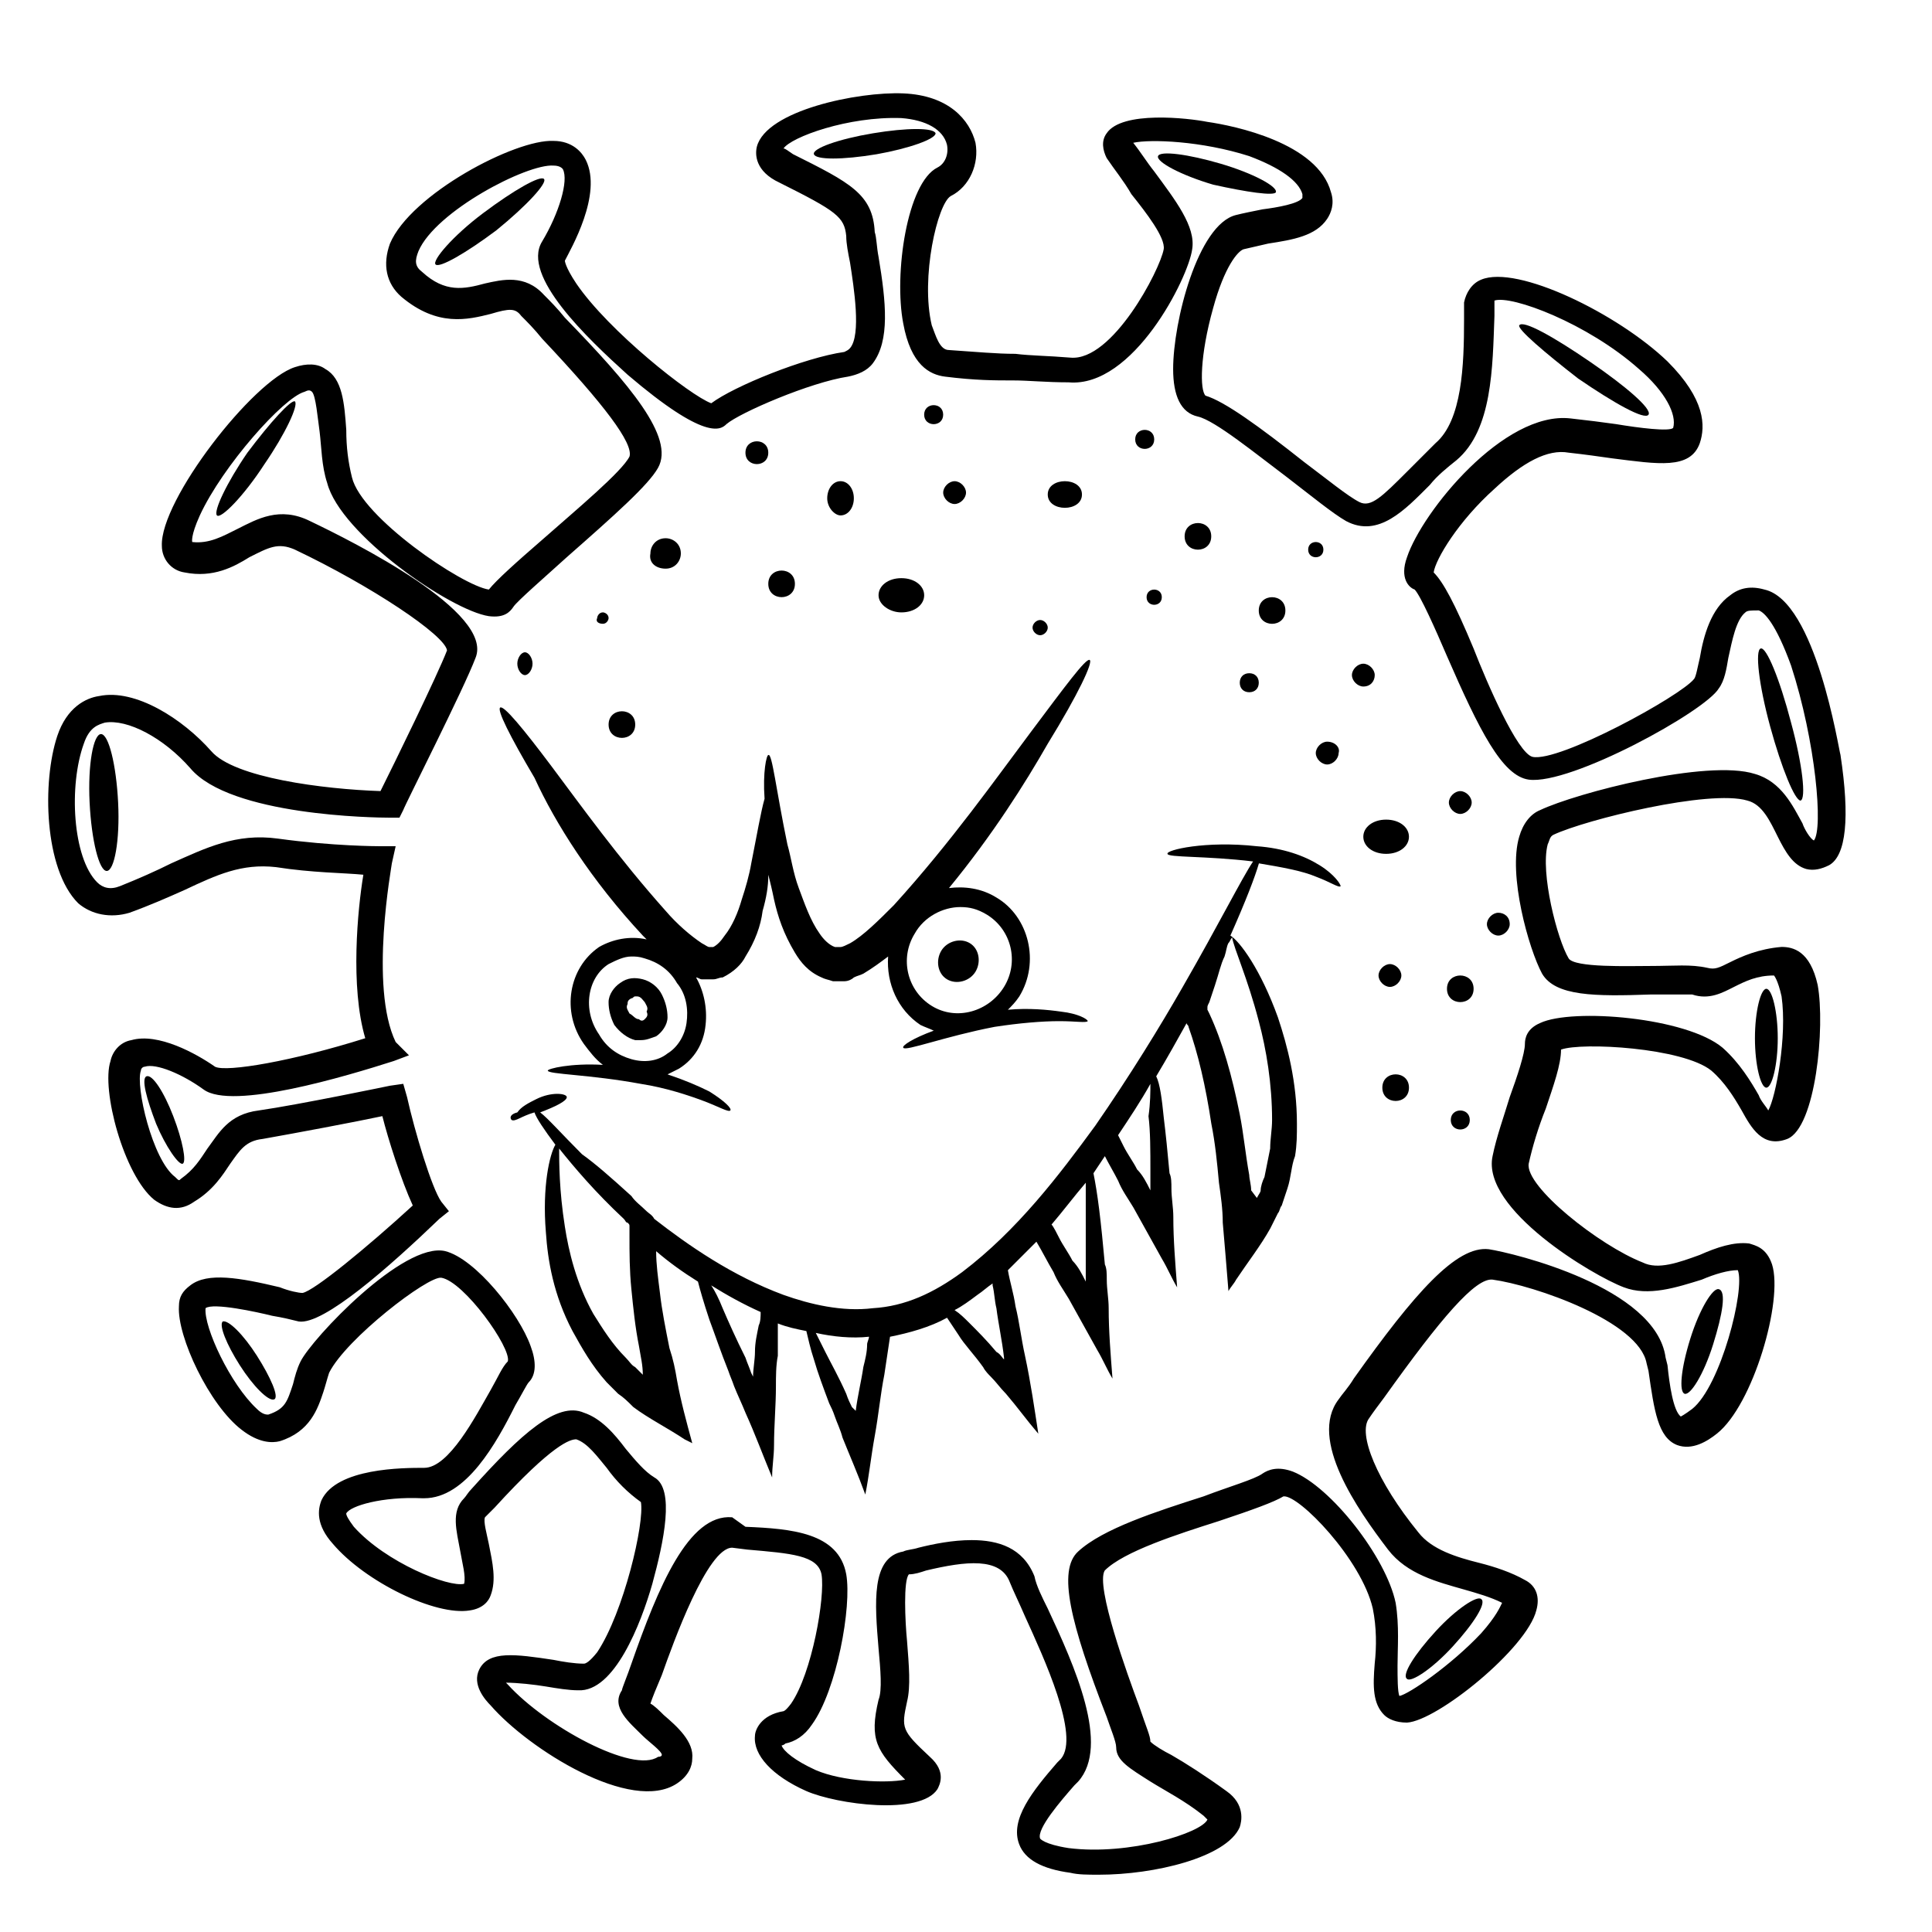 <?xml version="1.0" encoding="UTF-8"?>
<!-- Uploaded to: ICON Repo, www.iconrepo.com, Generator: ICON Repo Mixer Tools -->
<svg fill="#000000" width="800px" height="800px" version="1.1" viewBox="144 144 512 512" xmlns="http://www.w3.org/2000/svg">
 <g>
  <path d="m314.35 391.94c0.504 0.504 0.504 0.504 1.008 1.008-4.535-1.008-9.07 0-12.594 2.016-8.062 5.543-10.078 17.129-4.031 25.695 1.512 2.016 3.023 4.031 5.039 5.543-8.566-0.504-14.609 1.008-14.609 1.512 0 1.008 11.082 1.008 24.688 3.527 6.551 1.008 12.594 3.023 16.625 4.535 4.031 1.512 6.551 3.023 7.055 2.519 0.504-0.504-1.512-2.519-5.543-5.039-3.023-1.512-6.551-3.023-11.082-4.535 1.008-0.504 2.016-1.008 3.023-1.512 4.031-2.519 6.551-6.551 7.055-11.586 0.504-4.535-0.504-9.07-2.519-12.594 0.504 0 1.008 0.504 1.512 0.504h3.023c1.008 0 1.512-0.504 2.519-0.504 3.023-1.512 5.039-3.527 6.047-5.543 2.519-4.031 4.031-8.062 4.535-12.09 1.008-3.527 1.512-6.551 1.512-9.574 0.504 2.016 1.008 4.031 1.512 6.551 1.008 4.535 2.519 9.07 5.543 14.105 1.512 2.519 3.527 5.039 7.055 6.551 1.008 0.504 1.512 0.504 3.023 1.008h3.023c1.008 0 2.016-0.504 2.519-1.008 1.008-0.504 1.512-0.504 2.519-1.008 2.519-1.512 4.535-3.023 6.551-4.535-0.504 7.055 2.519 14.105 8.566 18.137 1.008 0.504 2.519 1.008 3.527 1.512-5.543 2.016-8.566 4.031-8.062 4.535 0.504 1.008 11.082-3.023 24.184-5.543 6.551-1.008 12.594-1.512 17.129-1.512s7.055 0.504 7.559 0c0-0.504-2.519-2.016-7.055-2.519-3.527-0.504-8.566-1.008-14.105-0.504 1.008-1.008 2.016-2.016 3.023-3.527 5.543-9.07 2.519-21.16-6.047-26.199-4.031-2.519-8.566-3.023-12.594-2.519 11.586-14.105 20.152-27.711 26.199-38.289 8.062-13.098 12.09-21.664 11.082-22.168-1.008-0.504-6.551 7.055-15.617 19.145-9.07 12.09-21.16 29.223-36.273 45.848-4.031 4.031-8.062 8.062-11.586 10.078-1.008 0.504-2.016 1.008-2.519 1.008h-0.504-1.008c-1.512-0.504-3.023-2.016-4.031-3.527-2.519-3.527-4.031-8.062-5.543-12.09-1.512-4.031-2.016-8.062-3.023-11.586-3.023-14.609-4.031-24.184-5.039-23.68-0.504 0-1.512 4.535-1.008 11.586-1.008 3.527-2.016 9.574-3.527 17.129-0.504 3.023-1.512 6.551-2.519 9.574-1.008 3.527-2.519 7.055-4.535 9.574-1.008 1.512-2.016 2.519-3.023 3.023h-0.504-0.504c-0.504 0-1.008-0.504-2.016-1.008-3.023-2.016-6.551-5.039-9.574-8.566-12.594-14.105-22.672-28.215-30.23-38.289-7.559-10.078-12.594-16.121-13.602-15.617-1.008 0.504 2.519 7.559 9.07 18.641 5.527 12.082 15.098 27.199 28.703 41.809zm84.137-7.559c2.519 0 4.535 0.504 7.055 2.016 6.551 4.031 8.566 12.594 4.535 19.145-4.031 6.551-12.594 9.07-19.145 5.039-6.551-4.031-8.566-12.594-4.535-19.145 2.516-4.535 7.555-7.055 12.09-7.055zm-72.551 30.734c-0.504 3.527-2.519 6.551-5.039 8.062-2.519 2.016-6.047 2.519-9.574 1.512-3.527-1.008-6.551-3.023-8.566-6.551-4.535-6.551-3.023-15.113 2.519-18.641 2.016-1.008 4.031-2.016 6.047-2.016 1.008 0 2.016 0 3.527 0.504 3.527 1.008 6.551 3.023 8.566 6.551 2.519 3.019 3.023 7.051 2.519 10.578z"/>
  <path d="m394.96 403.52c2.519 1.512 6.047 0.504 7.559-2.016 1.512-2.519 1.008-6.047-1.512-7.559-2.519-1.512-6.047-0.504-7.559 2.016-1.512 2.523-1.008 6.051 1.512 7.559z"/>
  <path d="m631.75 344.07c-0.504-1.512-6.551-40.809-20.152-43.832-3.527-1.008-6.551-0.504-9.07 1.512-5.039 3.527-7.055 10.578-8.062 16.625-0.504 2.016-1.008 5.039-1.512 5.543-3.527 4.535-35.77 22.168-42.824 20.656-4.031-1.008-12.09-19.648-15.617-28.719-5.039-12.09-8.062-17.633-10.578-20.152 0.504-3.527 6.551-13.602 16.121-22.168 7.559-7.055 14.105-10.578 19.648-9.574 4.535 0.504 8.062 1.008 11.586 1.512 12.09 1.512 20.656 3.023 23.176-4.031 1.512-4.535 1.512-11.586-8.566-21.664-13.098-12.594-39.801-25.695-49.375-21.664-2.519 1.008-4.031 3.527-4.535 6.047v4.535c0 12.09-0.504 26.703-7.559 32.746l-7.559 7.559c-6.551 6.551-9.574 9.574-12.594 8.062-3.023-1.512-8.566-6.047-14.609-10.578-12.09-9.574-21.16-16.121-26.199-17.633-1.512-1.512-1.512-10.578 2.016-23.176 3.023-11.082 6.551-15.113 8.062-15.617 2.016-0.504 4.535-1.008 6.551-1.512 6.551-1.008 12.594-2.016 15.617-6.551 1.008-1.512 2.016-4.031 1.008-7.055-3.527-13.098-25.695-17.633-32.746-18.641-5.039-1.008-22.672-3.023-26.703 3.023-1.512 2.016-1.008 4.535 0 6.551 2.016 3.023 4.535 6.047 6.551 9.574 4.031 5.039 9.07 11.586 8.566 14.609-1.008 5.543-13.602 29.727-24.688 28.719-6.047-0.504-10.578-0.504-14.609-1.008-5.039 0-10.078-0.504-17.633-1.008-2.519 0-3.527-4.031-4.535-6.551-3.023-12.594 1.512-32.242 5.039-34.258 5.039-2.519 7.559-8.566 6.551-14.105-1.512-6.047-7.055-12.594-19.145-13.098s-36.273 4.535-38.793 14.105c-0.504 2.016-0.504 6.551 6.047 9.574 15.113 7.559 17.129 9.07 17.633 14.105 0 2.016 0.504 4.535 1.008 7.055 1.008 6.551 3.023 19.145 0 22.672-0.504 0.504-0.504 0.504-1.512 1.008-10.578 1.512-29.223 9.07-35.266 13.602-5.543-2.016-27.207-19.145-35.77-31.738-3.023-4.535-3.023-6.047-3.023-6.047 1.512-3.023 10.078-17.633 5.543-26.703-1.008-2.016-3.527-5.039-8.566-5.039-10.078-0.504-37.785 14.105-43.328 27.207-2.016 5.543-1.008 10.578 3.023 14.105 9.574 8.062 17.633 6.047 23.68 4.535 5.039-1.512 6.551-1.512 8.062 0.504 1.512 1.512 3.527 3.527 5.543 6.047 16.625 17.633 24.184 27.711 23.176 31.234-2.016 4.031-14.105 14.105-22.672 21.664-7.559 6.551-12.594 11.082-14.609 13.602-7.055-1.008-33.754-19.145-36.273-29.727-1.008-4.031-1.512-8.062-1.512-12.594-0.504-7.055-1.008-13.602-5.543-16.121-2.016-1.512-5.039-1.512-8.062-0.504-11.082 3.527-35.77 35.266-35.266 47.359 0 3.527 2.519 6.551 6.047 7.055 7.559 1.512 13.098-1.512 17.129-4.031 5.039-2.519 7.559-4.031 12.09-2.016 20.152 9.574 39.801 22.672 40.305 26.703-2.519 6.551-14.105 30.23-17.633 37.281-15.113-0.504-38.793-3.527-44.84-10.578-7.559-8.566-20.152-16.625-29.727-14.609-3.527 0.504-8.566 3.023-11.082 10.578-4.031 12.09-3.527 35.266 5.543 44.336 3.523 3.016 8.562 4.023 13.602 2.512 5.539-2.016 10.074-4.027 14.609-6.043 8.566-4.031 15.113-7.055 24.184-6.047 9.574 1.512 18.137 1.512 23.176 2.016-1.512 9.07-3.527 29.727 0.504 43.328-19.145 6.047-36.777 9.07-39.801 7.559-5.039-3.527-15.113-9.07-22.168-7.055-3.023 0.504-5.039 3.023-5.543 5.539-2.519 7.559 3.527 30.23 11.586 36.777 3.527 2.519 7.055 3.023 10.578 0.504 5.039-3.023 7.559-7.055 9.574-10.078 2.519-3.527 4.031-6.047 8.566-6.551 8.566-1.512 24.688-4.535 31.738-6.047 1.512 6.047 5.039 17.129 8.062 23.68-12.09 11.082-26.199 22.672-29.223 23.176-1.008 0-3.527-0.504-6.047-1.512-10.578-2.519-19.145-4.031-23.68-0.504-2.016 1.512-3.023 3.023-3.023 5.543-0.504 8.062 8.062 26.199 16.625 32.746 4.535 3.527 8.062 3.527 10.078 3.023 8.062-2.519 10.078-8.566 11.586-13.098 0.504-1.512 1.008-3.527 1.512-5.039 4.535-9.07 26.199-25.695 29.727-25.191 6.047 1.008 18.641 18.641 17.633 22.168-1.512 1.512-2.519 4.031-4.535 7.559-4.031 7.055-11.082 20.656-17.633 20.656-5.543 0-23.176 0-27.207 8.566-1.008 2.519-1.512 6.551 3.023 11.586 8.566 10.078 27.207 19.145 36.273 17.633 3.527-0.504 5.039-2.519 5.543-4.031 1.512-4.031 0.504-8.566-0.504-13.602-0.504-2.519-1.512-6.047-1.008-7.055 0.504-0.504 1.512-1.512 2.519-2.519 15.617-17.129 20.152-18.137 21.664-18.137 3.023 1.008 5.543 4.535 8.062 7.559 2.519 3.527 5.543 6.551 9.07 9.07 1.008 5.543-4.535 29.223-11.586 39.801-2.016 2.519-3.023 3.023-3.527 3.023-2.519 0-5.543-0.504-8.062-1.008-10.078-1.512-17.129-2.519-19.648 2.519-2.016 4.031 1.512 8.062 3.023 9.574 10.078 11.586 37.281 28.719 49.375 20.656 3.023-2.016 4.031-4.535 4.031-6.551 0.504-4.535-4.031-8.566-7.559-11.586-1.008-1.008-2.519-2.519-3.527-3.023 0.504-1.512 1.512-4.031 3.023-7.559 3.023-8.566 12.09-33.754 18.641-33.754l4.031 0.504c11.586 1.008 18.641 1.512 19.648 6.551 1.008 6.047-2.519 26.199-8.062 34.258-1.512 2.016-2.016 2.016-2.016 2.016-6.047 1.008-7.559 5.039-7.559 6.551-0.504 5.039 4.535 10.578 13.602 14.609 8.062 3.527 30.23 6.551 34.762-0.504 0.504-1.008 2.519-4.535-2.016-8.566-7.559-7.055-7.559-7.559-6.047-14.609 1.008-4.031 0.504-9.574 0-16.121-0.504-5.039-1.008-16.121 0.504-17.633 1.512 0 3.023-0.504 4.535-1.008 10.578-2.519 19.648-3.527 22.168 3.023 1.008 2.519 2.519 5.543 4.031 9.07 5.039 11.082 14.609 31.738 9.574 37.785l-1.008 1.008c-6.551 7.559-12.594 15.113-10.078 21.664 1.512 4.031 6.047 6.551 13.602 7.559 2.016 0.504 4.535 0.504 7.559 0.504 14.609 0 33.754-4.535 37.281-12.594 0.504-1.512 1.512-6.047-3.527-9.574-5.543-4.031-11.082-7.559-14.609-9.574-2.016-1.008-4.535-2.519-5.543-3.527 0-1.512-1.008-3.527-3.023-9.574-3.023-8.062-11.586-31.738-9.07-35.77 5.039-5.039 19.145-9.574 30.23-13.098 9.07-3.023 14.609-5.039 17.129-6.551 4.031-0.504 20.656 16.625 23.68 29.727 1.008 5.039 1.008 10.078 0.504 14.609-0.504 6.047-0.504 10.578 2.519 13.602 1.008 1.008 3.023 2.016 6.047 2.016 8.062-0.504 31.738-19.648 34.258-29.727 1.008-3.527 0-6.551-3.023-8.062-3.527-2.016-8.062-3.527-12.09-4.535-6.047-1.512-12.594-3.527-16.121-8.062-11.082-13.602-16.121-26.199-13.098-30.23 1.008-1.512 2.519-3.527 4.031-5.543 15.113-21.16 24.184-31.738 28.719-31.234 11.082 1.512 38.793 11.082 40.809 22.168l0.504 2.016c1.512 10.578 2.519 17.633 7.559 19.648 4.031 1.512 8.062-1.008 10.578-3.023 9.574-7.559 17.633-35.266 14.609-44.84-1.512-4.535-4.535-5.039-6.047-5.543-4.031-0.504-8.566 1.008-13.098 3.023-5.543 2.016-11.082 4.031-15.113 2.016-11.586-4.535-31.234-20.152-30.23-26.199 1.008-4.535 2.519-9.574 4.535-14.609 2.016-6.047 4.031-11.586 4.031-15.617 5.543-2.016 32.242-0.504 39.801 5.543 3.527 3.023 6.047 7.055 8.062 10.578 2.519 4.535 5.543 10.078 12.09 7.559 7.559-3.023 10.078-29.727 8.062-40.809-2.016-9.07-6.551-10.078-9.574-10.078-6.047 0.504-10.578 2.519-13.602 4.031s-4.031 2.016-6.047 1.512c-4.535-1-8.566-0.496-15.113-0.496-5.543 0-20.152 0.504-21.664-2.016-3.023-5.039-7.559-22.672-5.543-30.23 0.504-1.008 0.504-2.016 1.512-2.519 8.566-4.031 41.312-12.09 51.387-9.07 4.031 1.008 6.047 5.543 8.062 9.574s4.031 7.559 7.559 8.566c2.016 0.504 4.031 0 6.047-1.008 4.531-2.519 5.539-12.594 3.019-29.223zm-7.051 22.672c-1.008-0.504-2.519-3.023-3.023-4.535-2.519-4.535-5.543-11.082-12.594-13.098-12.594-4.031-47.359 5.039-56.93 9.574-2.519 1.008-4.535 3.527-5.543 7.055-3.023 10.078 2.519 29.727 6.047 36.273 3.527 6.047 14.105 6.047 28.719 5.543h11.082c4.535 1.512 8.062-0.504 11.082-2.016 3.023-1.512 6.047-3.023 10.578-3.023 0 0 1.008 1.008 2.016 5.543 1.512 10.578-1.512 26.703-3.527 30.23-0.504-1.008-2.016-2.519-2.519-4.031-2.016-3.527-5.039-8.566-9.574-12.594-9.574-8.062-39.801-10.578-48.367-6.551-3.527 1.512-4.031 4.031-4.031 5.543 0 2.519-2.016 8.566-4.031 14.105-1.512 5.039-3.527 10.578-4.535 15.617-3.023 14.105 26.703 31.738 34.762 34.762 6.551 2.519 14.105 0 20.656-2.016 3.527-1.512 7.055-2.519 9.574-2.519 2.016 5.039-4.535 30.73-12.09 36.777-2.016 1.512-3.023 2.016-3.023 2.016-2.012-1.512-3.019-8.566-3.523-13.605l-0.504-2.016c-2.519-18.641-40.305-27.711-46.855-28.719-8.566-1.008-19.648 11.586-35.77 34.258-1.512 2.519-3.023 4.031-4.031 5.543-8.062 10.578 5.039 29.223 13.098 39.801 5.039 6.551 13.098 8.566 20.152 10.578 3.527 1.008 7.055 2.016 10.078 3.527-0.504 1.008-1.512 3.527-5.543 8.062-8.062 8.566-19.145 16.121-21.664 16.625-0.504-1.008-0.504-5.039-0.504-8.062 0-4.535 0.504-10.578-0.504-16.625-2.519-12.09-17.129-30.73-27.207-34.762-4.031-1.512-6.551-0.504-8.062 0.504-2.016 1.512-9.07 3.527-15.617 6.047-12.594 4.031-26.703 8.566-33.25 14.609-5.543 5.039-2.016 19.145 7.559 43.832 1.008 3.023 2.519 6.551 2.519 8.062 0 3.527 3.527 5.543 9.07 9.07 4.031 2.519 9.07 5.039 14.105 9.07l1.008 1.008c-1.512 3.527-20.656 9.574-36.777 7.559-6.551-1.008-7.559-2.519-7.559-2.519-1.008-2.519 5.543-10.078 9.07-14.105l1.008-1.008c8.566-9.574-1.008-30.73-8.062-45.848-1.512-3.023-3.023-6.047-3.527-8.566-3.023-7.559-9.574-9.574-16.625-9.574-5.039 0-10.078 1.008-14.105 2.016-1.512 0.504-3.023 0.504-4.031 1.008-8.566 1.512-7.559 13.602-6.551 25.695 0.504 5.543 1.008 11.082 0 13.602-2.519 10.578-0.504 13.602 7.055 21.16-5.039 1.008-16.625 0.504-23.68-2.519-5.543-2.519-8.566-5.039-9.07-6.551 0 0 0.504 0 1.008-0.504 2.519-0.504 5.039-2.016 7.055-5.039 6.551-9.07 10.578-31.234 9.07-39.801-2.016-11.082-14.609-12.09-26.703-12.594l-3.523-2.519c-11.586-1.008-19.648 18.641-26.703 38.793-1.008 3.023-2.519 6.551-2.519 7.055-3.023 4.535 2.016 8.566 5.543 12.09 1.512 1.512 5.039 4.031 5.039 5.039 0 0 0 0.504-1.008 0.504-6.551 4.535-29.727-8.062-39.801-19.145l-0.504-0.504c3.023 0 7.559 0.504 10.578 1.008 3.023 0.504 6.047 1.008 8.566 1.008 9.574 0.504 16.625-17.633 19.648-28.215 3.023-11.082 6.047-25.191 0.504-28.215-2.519-1.512-5.039-4.535-7.559-7.559-3.023-4.031-6.551-8.062-11.082-9.574-7.055-3.023-16.625 5.543-29.727 20.152-1.008 1.008-1.512 2.016-2.016 2.519-3.527 3.527-2.016 8.566-1.008 14.105 0.504 3.023 1.512 6.551 1.008 8.566-4.031 1.008-20.656-5.543-29.223-15.113-1.512-2.016-2.016-3.023-2.016-3.527 1.008-2.016 9.574-4.535 20.152-4.031h0.504c11.082 0 19.145-14.609 24.184-24.688 1.512-2.519 3.023-5.543 3.527-6.047 2.016-2.016 2.016-5.543 0.504-9.574-3.023-8.566-14.609-23.176-22.672-25.191-11.082-2.519-35.266 23.176-38.289 29.223-1.008 2.016-1.512 4.031-2.016 6.047-1.512 4.535-2.016 6.551-6.551 8.062-0.504 0-1.512 0-3.023-1.512-7.051-6.543-14.102-21.656-13.598-26.695 2.016-1.512 13.602 1.008 17.633 2.016 3.023 0.504 5.039 1.008 7.055 1.512 6.551 1.008 24.184-14.609 37.281-27.207l2.519-2.016-2.016-2.519c-2.519-3.527-7.055-18.641-9.07-27.711l-1.008-3.527-3.527 0.504s-24.184 5.039-34.762 6.551c-8.062 1.008-10.578 6.047-13.602 10.078-2.016 3.023-3.527 5.543-7.055 8.062-0.504 0.504-0.504 0.504-1.512-0.504-6.047-4.535-10.578-24.184-9.07-28.215 0-0.504 0.504-1.008 1.008-1.008 3.023-1.008 10.078 2.016 15.617 6.047 7.559 5.543 37.785-3.527 50.383-7.559l4.031-1.512-3.527-3.523c-7.055-14.609-1.008-46.855-1.008-47.359l1.008-4.535h-4.535s-12.09 0-26.703-2.016c-11.082-1.512-19.145 2.519-28.215 6.551-4.031 2.016-8.566 4.031-13.602 6.047-2.519 1.008-4.535 0.504-6.047-1.008-6.551-6.551-7.559-25.695-3.527-36.777 1.512-4.535 4.031-5.039 5.543-5.543 6.047-1.008 15.617 4.031 22.672 12.09 10.578 12.594 48.871 13.098 52.898 13.098h2.519l1.008-2.016c0.504-1.512 16.121-32.242 19.145-40.305 5.039-12.09-32.242-30.73-43.832-36.273-8.062-4.031-14.105-0.504-19.145 2.016-4.031 2.016-7.559 4.031-12.09 3.527 0 0-0.504-1.512 2.016-7.055 6.047-13.098 22.168-31.234 27.711-32.746 1.008-0.504 1.512-0.504 2.016 0 1.008 1.008 1.512 7.055 2.016 10.578 0.504 4.031 0.504 9.07 2.016 13.602 3.527 13.602 32.746 33.754 42.824 35.266 4.031 0.504 5.543-1.008 6.551-2.519 1.008-1.512 8.566-8.062 14.105-13.098 12.594-11.082 21.664-19.145 24.184-23.68 4.535-8.062-7.559-22.168-24.688-39.801-2.016-2.519-4.031-4.535-5.543-6.047-5.039-5.543-11.082-4.031-15.617-3.023-5.543 1.512-10.578 2.519-16.625-3.023-2.016-1.512-2.016-3.023-1.008-5.543 4.535-10.578 28.719-23.176 35.77-22.672 2.016 0 2.519 1.008 2.519 1.008 1.512 3.023-1.008 11.586-5.543 19.145-5.543 9.07 12.09 25.695 22.672 35.266 20.656 17.633 24.688 14.609 26.199 13.098 3.527-3.023 22.168-11.082 32.242-12.594 2.519-0.504 5.039-1.512 6.551-3.527 4.535-6.047 3.527-16.121 1.512-28.215-0.504-2.519-0.504-5.039-1.008-6.551-0.504-10.078-6.551-13.098-21.664-20.656-1.512-0.996-2.016-1.5-2.519-1.5 2.016-3.023 17.129-8.566 31.234-8.062 6.551 0.504 11.082 3.023 12.09 7.055 0.504 2.519-0.504 5.039-2.519 6.047-8.062 4.031-11.586 28.215-9.07 41.312 2.016 11.082 7.055 13.602 11.082 14.105 8.062 1.008 13.098 1.008 18.137 1.008 4.031 0 8.566 0.504 14.609 0.504 17.129 1.512 31.738-27.711 32.746-35.266 1.008-6.047-4.535-13.098-10.078-20.656-2.016-2.519-3.527-5.039-5.543-7.559 4.535-1.008 18.137-0.504 30.73 3.527 8.062 3.023 13.098 6.551 14.105 10.078v1.008c-1.008 1.512-6.551 2.519-10.578 3.023-2.519 0.504-5.039 1.008-7.055 1.512-10.078 2.519-16.625 28.215-16.625 40.809 0 7.055 2.016 11.586 6.551 12.594 4.535 1.008 15.617 10.078 23.68 16.121 6.551 5.039 12.09 9.574 15.617 11.586 8.566 4.535 15.617-3.023 22.168-9.574 2.016-2.519 4.535-4.535 7.055-6.551 9.574-8.062 9.574-24.688 10.078-38.289v-4.031c4.535-1.512 24.688 6.047 38.289 18.137 7.055 6.047 10.078 12.09 9.07 15.617-1.008 1.008-9.07 0-15.113-1.008-3.527-0.504-7.559-1.008-12.09-1.512-17.633-2.016-39.297 24.688-43.328 36.777-2.016 5.543 0.504 8.062 2.016 8.566 1.512 1.512 5.543 10.578 8.566 17.633 8.566 19.648 14.609 31.738 21.664 32.746 11.082 1.512 46.855-18.137 50.383-24.184 1.512-2.016 2.016-5.039 2.519-8.062 1.008-4.535 2.016-10.078 4.535-12.09 0.504-0.504 1.512-0.504 3.527-0.504 1.512 0.504 4.535 3.527 8.566 14.609 6.551 20.164 8.562 43.336 6.047 46.359z"/>
  <path d="m396.98 277.57c1.512 0 3.023-1.512 3.023-3.023s-1.512-3.023-3.023-3.023c-1.512 0-3.023 1.512-3.023 3.023s1.512 3.023 3.023 3.023z"/>
  <path d="m430.73 275.05c0 4.703-9.066 4.703-9.066 0 0-4.703 9.066-4.703 9.066 0"/>
  <path d="m464.99 286.14c0 4.703-7.051 4.703-7.051 0s7.051-4.703 7.051 0"/>
  <path d="m366.75 280.59c2.016 0 3.527-2.016 3.527-4.535 0-2.519-1.512-4.535-3.527-4.535s-3.527 2.016-3.527 4.535c0 2.523 2.016 4.535 3.527 4.535z"/>
  <path d="m354.66 298.73c0 4.699-7.055 4.699-7.055 0 0-4.703 7.055-4.703 7.055 0"/>
  <path d="m312.34 336.02c0 4.703-7.055 4.703-7.055 0s7.055-4.703 7.055 0"/>
  <path d="m382.87 306.29c3.527 0 6.047-2.016 6.047-4.535 0-2.519-2.519-4.535-6.047-4.535-3.527 0-6.047 2.016-6.047 4.535 0.004 2.519 3.027 4.535 6.047 4.535z"/>
  <path d="m511.34 361.21c-3.527 0-6.047 2.016-6.047 4.535 0 2.519 2.519 4.535 6.047 4.535s6.047-2.016 6.047-4.535c0-2.523-2.519-4.535-6.047-4.535z"/>
  <path d="m320.4 294.7c2.519 0 4.031-2.016 4.031-4.031 0-2.519-2.016-4.031-4.031-4.031-2.519 0-4.031 2.016-4.031 4.031-0.504 2.519 1.512 4.031 4.031 4.031z"/>
  <path d="m303.77 309.31c1.008 0 1.512-1.008 1.512-1.512 0-1.008-1.008-1.512-1.512-1.512-1.008 0-1.512 1.008-1.512 1.512-0.504 1.008 0.504 1.512 1.512 1.512z"/>
  <path d="m347.6 263.97c0 4.031-6.047 4.031-6.047 0 0-4.027 6.047-4.027 6.047 0"/>
  <path d="m393.95 253.89c0 3.359-5.039 3.359-5.039 0s5.039-3.359 5.039 0"/>
  <path d="m484.64 305.79c0 4.703-7.051 4.703-7.051 0s7.051-4.703 7.051 0"/>
  <path d="m534.52 406.04c0 4.703-7.055 4.703-7.055 0 0-4.699 7.055-4.699 7.055 0"/>
  <path d="m517.39 432.24c0 4.703-7.055 4.703-7.055 0 0-4.703 7.055-4.703 7.055 0"/>
  <path d="m419.65 312.34c1.008 0 2.016-1.008 2.016-2.016 0-1.008-1.008-2.016-2.016-2.016-1.008 0-2.016 1.008-2.016 2.016 0 1.008 1.008 2.016 2.016 2.016z"/>
  <path d="m451.89 302.26c0 2.688-4.031 2.688-4.031 0 0-2.684 4.031-2.684 4.031 0"/>
  <path d="m508.32 322.91c0-1.512-1.512-3.023-3.023-3.023s-3.023 1.512-3.023 3.023c0 1.512 1.512 3.023 3.023 3.023 2.016 0 3.023-1.512 3.023-3.023z"/>
  <path d="m495.72 340.55c-1.512 0-3.023 1.512-3.023 3.023s1.512 3.023 3.023 3.023c1.512 0 3.023-1.512 3.023-3.023 0.504-1.516-1.008-3.023-3.023-3.023z"/>
  <path d="m530.99 359.7c1.512 0 3.023-1.512 3.023-3.023s-1.512-3.023-3.023-3.023-3.023 1.512-3.023 3.023 1.512 3.023 3.023 3.023z"/>
  <path d="m541.07 385.89c-1.512 0-3.023 1.512-3.023 3.023 0 1.512 1.512 3.023 3.023 3.023 1.512 0 3.023-1.512 3.023-3.023 0-2.016-1.512-3.023-3.023-3.023z"/>
  <path d="m512.35 405.54c1.512 0 3.023-1.512 3.023-3.023s-1.512-3.023-3.023-3.023c-1.512 0-3.023 1.512-3.023 3.023s1.512 3.023 3.023 3.023z"/>
  <path d="m475.07 327.45c1.512 0 2.519-1.008 2.519-2.519 0-1.512-1.008-2.519-2.519-2.519-1.512 0-2.519 1.008-2.519 2.519 0 1.512 1.008 2.519 2.519 2.519z"/>
  <path d="m533.51 440.81c0 3.356-5.039 3.356-5.039 0 0-3.359 5.039-3.359 5.039 0"/>
  <path d="m449.88 260.44c0 3.359-5.039 3.359-5.039 0 0-3.356 5.039-3.356 5.039 0"/>
  <path d="m494.71 289.66c0 2.688-4.031 2.688-4.031 0s4.031-2.688 4.031 0"/>
  <path d="m283.11 322.91c1.008 0 2.016-1.512 2.016-3.023s-1.008-3.023-2.016-3.023c-1.008 0-2.016 1.512-2.016 3.023s1.008 3.023 2.016 3.023z"/>
  <path d="m590.44 513.36c1.512 0.504 5.039-5.039 7.559-13.098 2.519-8.062 3.527-14.105 1.512-14.609-1.512-0.504-5.039 5.039-7.559 13.098s-3.023 14.105-1.512 14.609z"/>
  <path d="m528.97 580.36c5.543-6.047 9.07-11.586 7.559-12.594-1.008-1.008-6.551 2.519-12.09 8.566-5.543 6.047-9.07 11.586-7.559 12.594 1.008 1.004 6.551-2.523 12.09-8.566z"/>
  <path d="m203.01 494.21c-1.008 1.008 1.008 6.047 4.535 11.586 3.527 5.543 7.559 9.574 9.07 9.07 1.512-0.504-1.008-6.047-4.535-11.586-3.527-5.543-7.559-9.574-9.07-9.07z"/>
  <path d="m182.86 429.22c-1.512 0.504 0 6.047 2.519 12.594 2.519 6.047 6.047 11.082 7.055 10.578 1.008-0.504 0-6.047-2.519-12.594-2.519-6.547-5.543-11.082-7.055-10.578z"/>
  <path d="m170.77 338.54c-2.016 0-3.527 8.062-3.023 18.137 0.504 10.078 2.519 18.137 4.535 18.137s3.527-8.062 3.023-18.137c-0.504-10.078-2.519-18.137-4.535-18.137z"/>
  <path d="m209.56 263.97c-5.543 8.062-9.07 15.617-8.062 16.625 1.008 1.008 7.055-5.039 12.594-13.602 5.543-8.062 9.07-15.617 8.062-16.625-1.008-0.504-6.547 5.543-12.594 13.602z"/>
  <path d="m288.15 191.42c-1.008-1.008-8.062 3.023-16.121 9.07-8.062 6.047-13.602 12.594-12.594 13.602s8.062-3.023 16.121-9.07c8.059-6.547 13.602-12.594 12.594-13.602z"/>
  <path d="m391.94 179.33c-0.504-1.512-7.559-1.512-16.625 0-9.07 1.512-16.121 4.031-15.617 5.543 0.504 1.512 7.559 1.512 16.625 0 8.562-1.512 15.617-4.031 15.617-5.543z"/>
  <path d="m482.12 194.95c0.504-1.512-6.047-5.039-14.609-7.559-8.566-2.519-16.121-3.527-16.625-2.016-0.504 1.512 6.047 5.039 14.609 7.559 9.066 2.016 16.121 3.023 16.625 2.016z"/>
  <path d="m562.23 244.32c9.574 6.551 17.633 11.082 18.641 9.574 1.008-1.512-6.047-7.559-15.617-14.105-9.574-6.551-17.633-11.082-18.641-9.574-0.508 1.008 6.547 7.055 15.617 14.105z"/>
  <path d="m610.59 315.86c-1.512 0.504-0.504 9.574 2.519 20.656s6.551 19.648 8.062 19.648c1.512-0.504 0.504-9.574-2.519-20.656-3.023-11.59-6.551-20.152-8.062-19.648z"/>
  <path d="m612.1 432.24c1.512 0 3.023-6.047 3.023-13.098 0-7.055-1.512-13.098-3.023-13.098-1.512 0-3.023 6.047-3.023 13.098s1.512 13.098 3.023 13.098z"/>
  <path d="m314.35 403.52c-2.016-0.504-4.031-0.504-6.047 1.008-1.512 1.008-3.023 3.023-3.023 5.039 0 2.016 0.504 4.031 1.512 6.047 1.512 2.016 3.527 3.527 5.543 4.031h1.512c1.512 0 2.519-0.504 4.031-1.008 1.512-1.008 3.023-3.023 3.023-5.039 0-2.016-0.504-4.031-1.512-6.047-1.008-2.016-3.023-3.527-5.039-4.031zm0.504 10.582c-0.504 0.504-1.008 0.504-1.512 0-1.008 0-1.512-1.008-2.519-1.512-0.504-1.008-1.008-1.512-0.504-2.519 0-0.504 0-1.008 1.008-1.512 0.504 0 0.504-0.504 1.008-0.504h0.504c1.008 0 1.512 1.008 2.016 1.512 0.504 1.008 1.008 1.512 0.504 2.519 0.504 1.008 0 1.512-0.504 2.016z"/>
  <path d="m493.71 373.3c-4.031-2.519-9.574-4.535-16.625-5.039-13.602-1.512-24.184 1.008-23.68 2.016 0 1.008 10.078 0.504 22.672 2.016-3.023 4.535-9.07 16.625-18.641 33.25-6.047 10.578-14.105 23.68-23.176 36.777-9.574 13.098-20.656 27.711-35.266 38.793-7.559 5.543-15.113 9.07-23.68 9.574-8.062 1.008-16.625-1.008-23.68-3.527-13.602-5.039-25.191-13.098-34.258-20.152-0.504-1.008-1.512-1.512-2.016-2.016-1.512-1.512-3.023-2.519-4.031-4.031-5.543-5.039-9.574-8.566-13.098-11.082-5.543-5.543-9.07-9.574-11.082-11.082 4.031-1.512 7.055-3.023 7.055-4.031 0-1.008-4.031-1.512-8.062 0.504-2.016 1.008-4.031 2.016-5.039 3.527-2.016 0.504-2.016 1.512-1.512 2.016 1.008 0.504 2.519-1.008 6.047-2.016 0.504 1.512 2.519 4.535 5.543 8.566-1.512 2.519-3.527 11.082-2.519 23.176 0.504 7.559 2.016 16.625 7.055 26.199 2.519 4.535 5.039 9.07 9.07 13.602 1.008 1.008 2.016 2.016 3.023 3.023 1.512 1.008 2.519 2.016 4.031 3.527 4.031 3.023 9.07 5.543 13.602 8.566l2.016 1.008c-1.512-5.543-3.023-11.082-4.031-16.625-0.504-3.023-1.008-5.543-2.016-8.566-1.008-5.039-2.016-10.078-2.519-14.609-0.504-4.031-1.008-7.559-1.008-11.082 3.527 3.023 7.055 5.543 11.082 8.062 0.504 2.016 1.512 5.543 3.023 10.078 1.512 4.031 3.023 8.566 5.039 13.602 0.504 1.512 1.008 2.519 1.512 4.031 1.008 2.519 2.016 4.535 3.023 7.055 2.519 5.543 4.535 11.082 7.055 17.129 0-3.023 0.504-5.543 0.504-8.566 0-5.039 0.504-10.578 0.504-15.617 0-2.519 0-5.543 0.504-8.062v-8.566c2.519 1.008 5.039 1.512 7.559 2.016 0.504 2.016 1.008 4.535 2.016 7.559 1.008 3.527 2.519 7.559 4.031 11.586 0.504 1.008 1.008 2.016 1.512 3.527 0.504 1.512 1.512 3.527 2.016 5.543 2.016 5.039 4.031 9.574 6.047 15.113 1.008-5.039 1.512-10.078 2.519-15.617 1.008-5.543 1.512-11.082 2.519-16.121 0.504-3.527 1.008-6.551 1.512-10.078 5.039-1.008 10.578-2.519 15.113-5.039 1.008 1.512 2.016 3.023 3.023 4.535 1.512 2.519 4.031 5.039 6.551 8.566 0.504 1.008 1.512 2.016 2.016 2.519 1.512 1.512 2.519 3.023 4.031 4.535 3.023 3.527 5.543 7.055 8.566 10.578-1.008-6.551-2.016-13.602-3.527-20.656-1.008-4.535-1.512-9.07-2.519-13.098-0.504-3.527-1.512-6.551-2.016-9.574l7.559-7.559c1.512 2.519 3.023 5.543 4.535 8.062 1.008 2.519 2.519 4.535 4.031 7.055 2.519 4.535 5.039 9.07 7.559 13.602 1.512 2.519 2.519 5.039 4.031 7.559-0.504-6.551-1.008-12.594-1.008-18.641 0-2.519-0.504-5.039-0.504-7.559 0-1.512 0-3.023-0.504-4.031-0.504-5.543-1.008-10.578-1.512-14.609s-1.008-7.055-1.512-9.574c1.008-1.512 2.016-3.023 3.023-4.535 1.008 2.016 2.519 4.535 3.527 6.551 1.008 2.519 2.519 4.535 4.031 7.055 2.519 4.535 5.039 9.07 7.559 13.602 1.512 2.519 2.519 5.039 4.031 7.559-0.504-6.551-1.008-12.594-1.008-18.641 0-2.519-0.504-5.039-0.504-7.559 0-1.512 0-3.023-0.504-4.031-0.504-5.543-1.008-10.578-1.512-14.609-0.504-5.039-1.008-9.07-2.016-11.082 3.023-5.039 5.543-9.574 8.062-14.105 0 0.504 0.504 0.504 0.504 1.008 2.519 7.055 4.535 15.617 6.047 25.695 1.008 5.039 1.512 10.078 2.016 15.617 0.504 3.527 1.008 7.055 1.008 10.578 0.504 5.543 1.008 12.09 1.512 18.137 0.504-1.008 1.512-2.016 2.016-3.023 3.023-4.535 6.551-9.07 9.07-13.602l2.016-4.031c0.504-0.504 0.504-1.512 1.008-2.016 0.504-1.512 1.008-3.023 1.512-4.535 1.008-3.023 1.008-6.047 2.016-8.566 0.504-3.023 0.504-5.543 0.504-8.566 0-11.082-2.519-20.656-5.039-28.215-4.535-12.594-10.078-20.152-12.594-21.664 4.031-9.07 6.551-15.617 7.559-19.145 6.047 1.008 11.586 2.016 15.113 3.527 4.031 1.512 6.047 3.023 6.551 2.519-0.031-0.508-1.543-3.027-5.574-5.547zm-179.36 135.02s0.504 0 0 0l-2.016-2.016c-1.008-0.504-1.512-1.512-2.519-2.519-3.527-3.527-6.047-7.559-8.566-11.586-4.535-8.062-6.551-16.625-7.559-23.176-1.512-9.574-1.512-17.129-1.512-20.656 4.031 5.039 9.574 11.586 17.129 18.641 0.504 0.504 0.504 1.008 1.008 1.008 0.504 0.504 0.504 0.504 0.504 1.008v1.008 1.512c0 4.535 0 9.07 0.504 14.105 0.504 5.039 1.008 10.078 2.016 15.113 0.508 3.027 1.012 5.039 1.012 7.559zm29.723-6.043c0 2.016-0.504 4.535-0.504 6.551l-0.504-1.008c-0.504-1.512-1.008-2.519-1.512-4.031-2.519-5.039-4.535-9.574-6.047-13.098-1.008-2.519-2.016-4.535-3.023-6.047 4.031 2.519 8.566 5.039 13.098 7.055 0 1.008 0 2.519-0.504 3.527-0.5 2.516-1.004 4.531-1.004 7.051zm28.719 4.027c-0.504 3.527-1.512 7.559-2.016 11.586l-1.008-1.004c-0.504-1.008-1.008-2.016-1.512-3.527-2.016-4.535-4.031-8.062-5.543-11.082-1.008-2.016-2.016-4.031-2.519-5.039 4.535 1.008 9.574 1.512 14.105 1.008 0 0.504-0.504 1.512-0.504 2.016 0.004 2.016-0.5 4.027-1.004 6.043zm34.258-21.664c0.504 2.016 0.504 4.031 1.008 6.047 0.504 4.031 1.512 8.566 2.016 13.098v0.504c-0.504-0.504-1.008-1.512-2.016-2.016-2.519-3.023-5.039-5.543-7.055-7.559-1.512-1.512-2.519-2.519-4.031-3.527 2.016-1.008 4.031-2.519 6.047-4.031 1.512-1.008 2.519-2.016 4.031-3.023v0.508zm24.688-6.043v4.031 1.008c-1.008-2.016-2.016-4.031-3.527-5.543-1.008-2.016-2.519-4.031-3.527-6.047-0.504-1.008-1.512-3.023-2.016-3.527 3.023-3.527 6.047-7.559 9.07-11.082v6.551 14.609zm17.129-24.184v4.031 1.008c-1.008-2.016-2.016-4.031-3.527-5.543-1.008-2.016-2.519-4.031-3.527-6.047-0.504-1.008-1.008-2.016-1.512-3.023 3.023-4.535 6.047-9.07 8.566-13.602 0 2.016 0 5.039-0.504 8.566 0.504 4.027 0.504 9.066 0.504 14.609zm28.719-39.801c2.016 7.559 3.527 16.625 3.527 26.199 0 2.519-0.504 5.039-0.504 7.559-0.504 2.519-1.008 5.039-1.512 7.559-0.504 1.008-1.008 2.519-1.008 3.527 0 0.504-0.504 1.008-1.008 2.016v0l-1.512-2.019c0-1.512-0.504-3.023-0.504-4.031-1.008-5.543-1.512-11.082-2.519-16.121-2.016-10.078-4.535-19.145-8.062-26.703l-0.504-1.008v-0.504c0-0.504 0-0.504 0.504-1.512 0.504-1.512 1.008-3.023 1.512-4.535 1.008-3.023 1.512-5.543 2.519-7.559 0.504-1.512 0.504-2.519 1.008-3.527 0.504-0.504 0.504-1.008 1.008-1.512 0.504 3.027 4.031 10.582 7.055 22.172z"/>
 </g>
</svg>